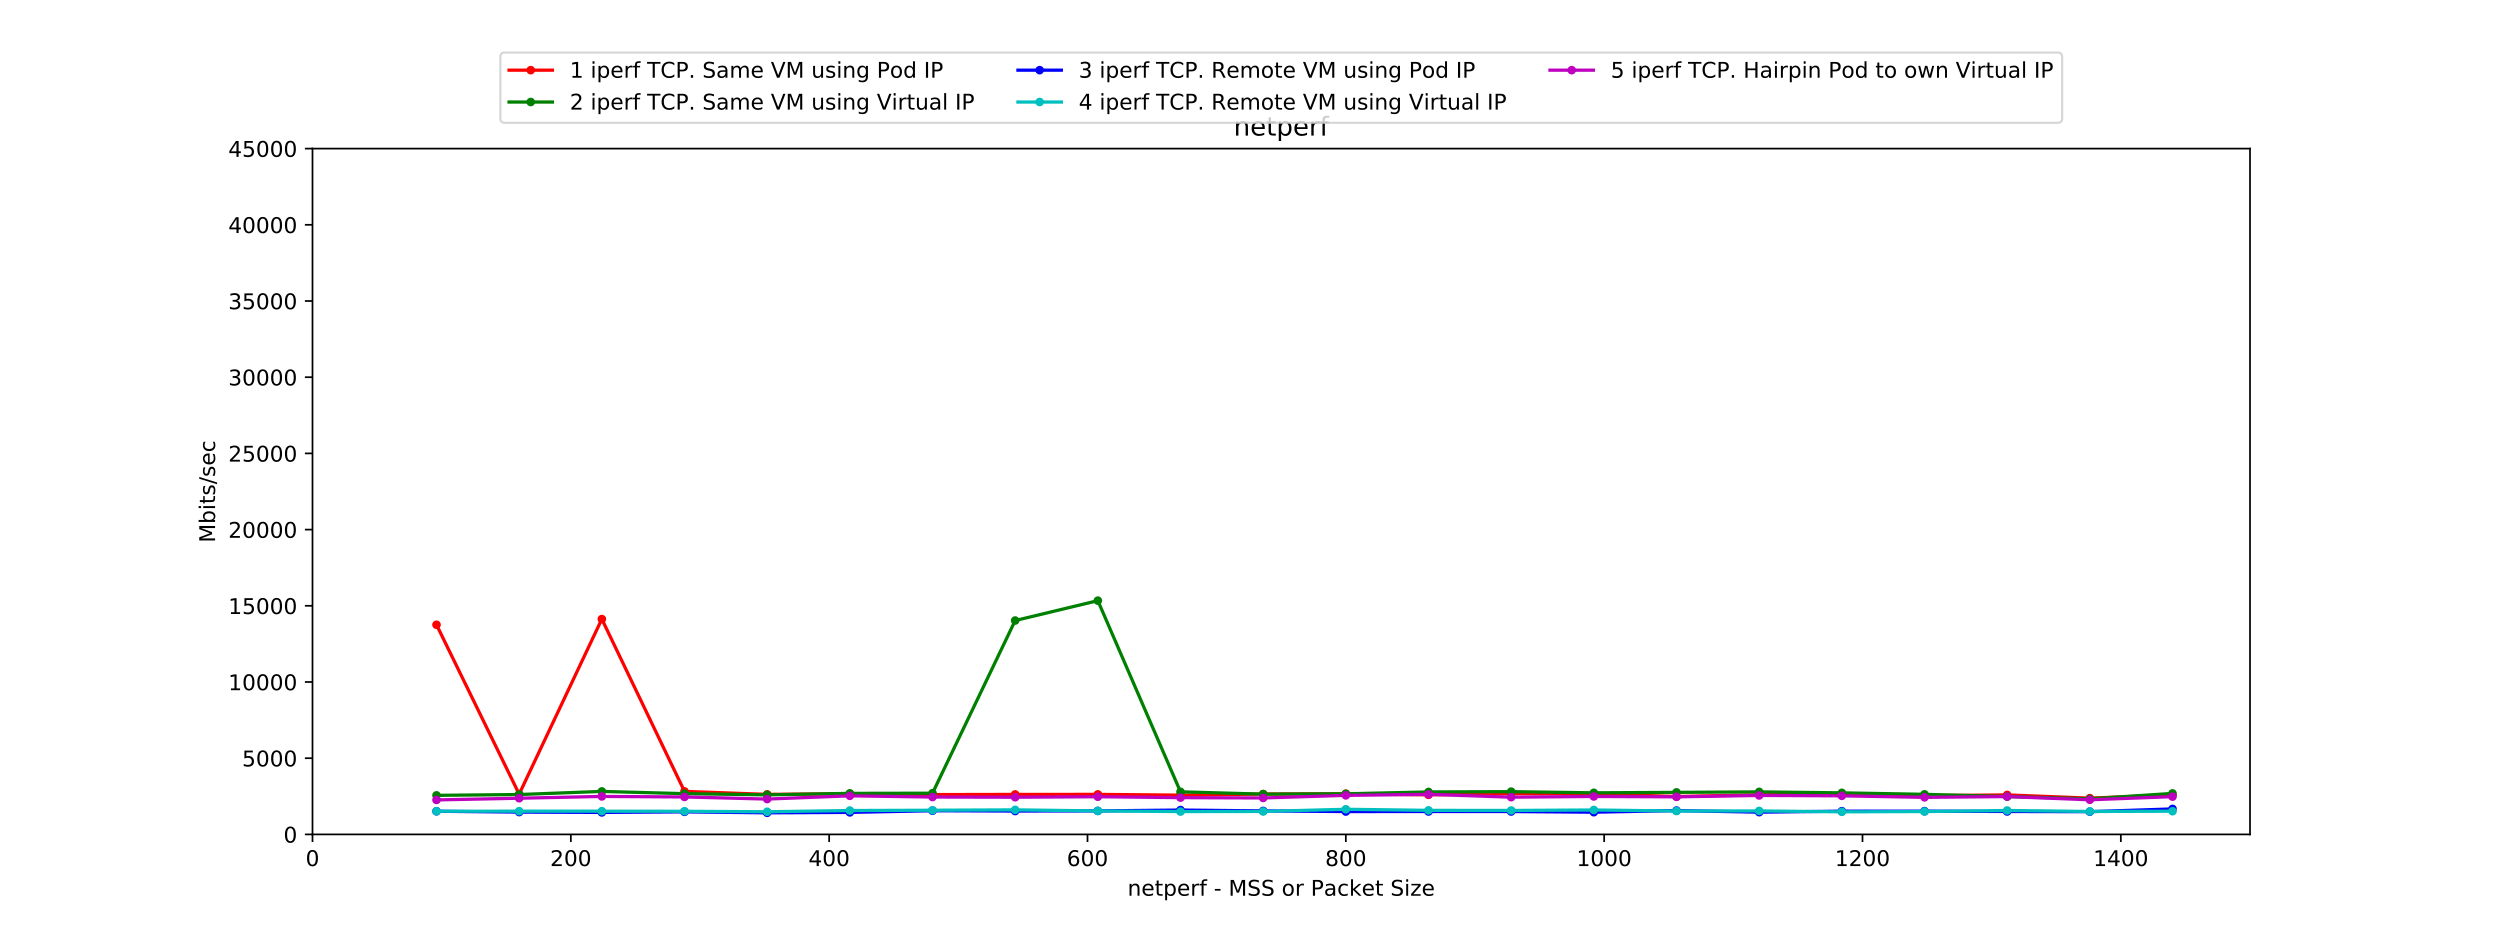 <?xml version="1.0" encoding="utf-8" standalone="no"?>
<!DOCTYPE svg PUBLIC "-//W3C//DTD SVG 1.1//EN"
  "http://www.w3.org/Graphics/SVG/1.1/DTD/svg11.dtd">
<!-- Created with matplotlib (https://matplotlib.org/) -->
<svg height="432pt" version="1.1" viewBox="0 0 1152 432" width="1152pt" xmlns="http://www.w3.org/2000/svg" xmlns:xlink="http://www.w3.org/1999/xlink">
 <defs>
  <style type="text/css">
*{stroke-linecap:butt;stroke-linejoin:round;}
  </style>
 </defs>
 <g id="figure_1">
  <g id="patch_1">
   <path d="M 0 432 
L 1152 432 
L 1152 0 
L 0 0 
z
" style="fill:#ffffff;"/>
  </g>
  <g id="axes_1">
   <g id="patch_2">
    <path d="M 144 384.48 
L 1036.8 384.48 
L 1036.8 68.472 
L 144 68.472 
z
" style="fill:#ffffff;"/>
   </g>
   <g id="matplotlib.axis_1">
    <g id="xtick_1">
     <g id="line2d_1">
      <defs>
       <path d="M 0 0 
L 0 3.5 
" id="m9ea6486728" style="stroke:#000000;stroke-width:0.8;"/>
      </defs>
      <g>
       <use style="stroke:#000000;stroke-width:0.8;" x="144" xlink:href="#m9ea6486728" y="384.48"/>
      </g>
     </g>
     <g id="text_1">
      <!-- 0 -->
      <defs>
       <path d="M 31.781 66.406 
Q 24.172 66.406 20.328 58.906 
Q 16.5 51.422 16.5 36.375 
Q 16.5 21.391 20.328 13.891 
Q 24.172 6.391 31.781 6.391 
Q 39.453 6.391 43.281 13.891 
Q 47.125 21.391 47.125 36.375 
Q 47.125 51.422 43.281 58.906 
Q 39.453 66.406 31.781 66.406 
z
M 31.781 74.219 
Q 44.047 74.219 50.516 64.516 
Q 56.984 54.828 56.984 36.375 
Q 56.984 17.969 50.516 8.266 
Q 44.047 -1.422 31.781 -1.422 
Q 19.531 -1.422 13.062 8.266 
Q 6.594 17.969 6.594 36.375 
Q 6.594 54.828 13.062 64.516 
Q 19.531 74.219 31.781 74.219 
z
" id="DejaVuSans-48"/>
      </defs>
      <g transform="translate(140.819 399.078)scale(0.1 -0.1)">
       <use xlink:href="#DejaVuSans-48"/>
      </g>
     </g>
    </g>
    <g id="xtick_2">
     <g id="line2d_2">
      <g>
       <use style="stroke:#000000;stroke-width:0.8;" x="263.04" xlink:href="#m9ea6486728" y="384.48"/>
      </g>
     </g>
     <g id="text_2">
      <!-- 200 -->
      <defs>
       <path d="M 19.188 8.297 
L 53.609 8.297 
L 53.609 0 
L 7.328 0 
L 7.328 8.297 
Q 12.938 14.109 22.625 23.891 
Q 32.328 33.688 34.812 36.531 
Q 39.547 41.844 41.422 45.531 
Q 43.312 49.219 43.312 52.781 
Q 43.312 58.594 39.234 62.25 
Q 35.156 65.922 28.609 65.922 
Q 23.969 65.922 18.812 64.312 
Q 13.672 62.703 7.812 59.422 
L 7.812 69.391 
Q 13.766 71.781 18.938 73 
Q 24.125 74.219 28.422 74.219 
Q 39.75 74.219 46.484 68.547 
Q 53.219 62.891 53.219 53.422 
Q 53.219 48.922 51.531 44.891 
Q 49.859 40.875 45.406 35.406 
Q 44.188 33.984 37.641 27.219 
Q 31.109 20.453 19.188 8.297 
z
" id="DejaVuSans-50"/>
      </defs>
      <g transform="translate(253.496 399.078)scale(0.1 -0.1)">
       <use xlink:href="#DejaVuSans-50"/>
       <use x="63.623" xlink:href="#DejaVuSans-48"/>
       <use x="127.246" xlink:href="#DejaVuSans-48"/>
      </g>
     </g>
    </g>
    <g id="xtick_3">
     <g id="line2d_3">
      <g>
       <use style="stroke:#000000;stroke-width:0.8;" x="382.08" xlink:href="#m9ea6486728" y="384.48"/>
      </g>
     </g>
     <g id="text_3">
      <!-- 400 -->
      <defs>
       <path d="M 37.797 64.312 
L 12.891 25.391 
L 37.797 25.391 
z
M 35.203 72.906 
L 47.609 72.906 
L 47.609 25.391 
L 58.016 25.391 
L 58.016 17.188 
L 47.609 17.188 
L 47.609 0 
L 37.797 0 
L 37.797 17.188 
L 4.891 17.188 
L 4.891 26.703 
z
" id="DejaVuSans-52"/>
      </defs>
      <g transform="translate(372.536 399.078)scale(0.1 -0.1)">
       <use xlink:href="#DejaVuSans-52"/>
       <use x="63.623" xlink:href="#DejaVuSans-48"/>
       <use x="127.246" xlink:href="#DejaVuSans-48"/>
      </g>
     </g>
    </g>
    <g id="xtick_4">
     <g id="line2d_4">
      <g>
       <use style="stroke:#000000;stroke-width:0.8;" x="501.12" xlink:href="#m9ea6486728" y="384.48"/>
      </g>
     </g>
     <g id="text_4">
      <!-- 600 -->
      <defs>
       <path d="M 33.016 40.375 
Q 26.375 40.375 22.484 35.828 
Q 18.609 31.297 18.609 23.391 
Q 18.609 15.531 22.484 10.953 
Q 26.375 6.391 33.016 6.391 
Q 39.656 6.391 43.531 10.953 
Q 47.406 15.531 47.406 23.391 
Q 47.406 31.297 43.531 35.828 
Q 39.656 40.375 33.016 40.375 
z
M 52.594 71.297 
L 52.594 62.312 
Q 48.875 64.062 45.094 64.984 
Q 41.312 65.922 37.594 65.922 
Q 27.828 65.922 22.672 59.328 
Q 17.531 52.734 16.797 39.406 
Q 19.672 43.656 24.016 45.922 
Q 28.375 48.188 33.594 48.188 
Q 44.578 48.188 50.953 41.516 
Q 57.328 34.859 57.328 23.391 
Q 57.328 12.156 50.688 5.359 
Q 44.047 -1.422 33.016 -1.422 
Q 20.359 -1.422 13.672 8.266 
Q 6.984 17.969 6.984 36.375 
Q 6.984 53.656 15.188 63.938 
Q 23.391 74.219 37.203 74.219 
Q 40.922 74.219 44.703 73.484 
Q 48.484 72.75 52.594 71.297 
z
" id="DejaVuSans-54"/>
      </defs>
      <g transform="translate(491.576 399.078)scale(0.1 -0.1)">
       <use xlink:href="#DejaVuSans-54"/>
       <use x="63.623" xlink:href="#DejaVuSans-48"/>
       <use x="127.246" xlink:href="#DejaVuSans-48"/>
      </g>
     </g>
    </g>
    <g id="xtick_5">
     <g id="line2d_5">
      <g>
       <use style="stroke:#000000;stroke-width:0.8;" x="620.16" xlink:href="#m9ea6486728" y="384.48"/>
      </g>
     </g>
     <g id="text_5">
      <!-- 800 -->
      <defs>
       <path d="M 31.781 34.625 
Q 24.75 34.625 20.719 30.859 
Q 16.703 27.094 16.703 20.516 
Q 16.703 13.922 20.719 10.156 
Q 24.75 6.391 31.781 6.391 
Q 38.812 6.391 42.859 10.172 
Q 46.922 13.969 46.922 20.516 
Q 46.922 27.094 42.891 30.859 
Q 38.875 34.625 31.781 34.625 
z
M 21.922 38.812 
Q 15.578 40.375 12.031 44.719 
Q 8.5 49.078 8.5 55.328 
Q 8.5 64.062 14.719 69.141 
Q 20.953 74.219 31.781 74.219 
Q 42.672 74.219 48.875 69.141 
Q 55.078 64.062 55.078 55.328 
Q 55.078 49.078 51.531 44.719 
Q 48 40.375 41.703 38.812 
Q 48.828 37.156 52.797 32.312 
Q 56.781 27.484 56.781 20.516 
Q 56.781 9.906 50.312 4.234 
Q 43.844 -1.422 31.781 -1.422 
Q 19.734 -1.422 13.25 4.234 
Q 6.781 9.906 6.781 20.516 
Q 6.781 27.484 10.781 32.312 
Q 14.797 37.156 21.922 38.812 
z
M 18.312 54.391 
Q 18.312 48.734 21.844 45.562 
Q 25.391 42.391 31.781 42.391 
Q 38.141 42.391 41.719 45.562 
Q 45.312 48.734 45.312 54.391 
Q 45.312 60.062 41.719 63.234 
Q 38.141 66.406 31.781 66.406 
Q 25.391 66.406 21.844 63.234 
Q 18.312 60.062 18.312 54.391 
z
" id="DejaVuSans-56"/>
      </defs>
      <g transform="translate(610.616 399.078)scale(0.1 -0.1)">
       <use xlink:href="#DejaVuSans-56"/>
       <use x="63.623" xlink:href="#DejaVuSans-48"/>
       <use x="127.246" xlink:href="#DejaVuSans-48"/>
      </g>
     </g>
    </g>
    <g id="xtick_6">
     <g id="line2d_6">
      <g>
       <use style="stroke:#000000;stroke-width:0.8;" x="739.2" xlink:href="#m9ea6486728" y="384.48"/>
      </g>
     </g>
     <g id="text_6">
      <!-- 1000 -->
      <defs>
       <path d="M 12.406 8.297 
L 28.516 8.297 
L 28.516 63.922 
L 10.984 60.406 
L 10.984 69.391 
L 28.422 72.906 
L 38.281 72.906 
L 38.281 8.297 
L 54.391 8.297 
L 54.391 0 
L 12.406 0 
z
" id="DejaVuSans-49"/>
      </defs>
      <g transform="translate(726.475 399.078)scale(0.1 -0.1)">
       <use xlink:href="#DejaVuSans-49"/>
       <use x="63.623" xlink:href="#DejaVuSans-48"/>
       <use x="127.246" xlink:href="#DejaVuSans-48"/>
       <use x="190.869" xlink:href="#DejaVuSans-48"/>
      </g>
     </g>
    </g>
    <g id="xtick_7">
     <g id="line2d_7">
      <g>
       <use style="stroke:#000000;stroke-width:0.8;" x="858.24" xlink:href="#m9ea6486728" y="384.48"/>
      </g>
     </g>
     <g id="text_7">
      <!-- 1200 -->
      <g transform="translate(845.515 399.078)scale(0.1 -0.1)">
       <use xlink:href="#DejaVuSans-49"/>
       <use x="63.623" xlink:href="#DejaVuSans-50"/>
       <use x="127.246" xlink:href="#DejaVuSans-48"/>
       <use x="190.869" xlink:href="#DejaVuSans-48"/>
      </g>
     </g>
    </g>
    <g id="xtick_8">
     <g id="line2d_8">
      <g>
       <use style="stroke:#000000;stroke-width:0.8;" x="977.28" xlink:href="#m9ea6486728" y="384.48"/>
      </g>
     </g>
     <g id="text_8">
      <!-- 1400 -->
      <g transform="translate(964.555 399.078)scale(0.1 -0.1)">
       <use xlink:href="#DejaVuSans-49"/>
       <use x="63.623" xlink:href="#DejaVuSans-52"/>
       <use x="127.246" xlink:href="#DejaVuSans-48"/>
       <use x="190.869" xlink:href="#DejaVuSans-48"/>
      </g>
     </g>
    </g>
    <g id="text_9">
     <!-- netperf - MSS or Packet Size -->
     <defs>
      <path d="M 54.891 33.016 
L 54.891 0 
L 45.906 0 
L 45.906 32.719 
Q 45.906 40.484 42.875 44.328 
Q 39.844 48.188 33.797 48.188 
Q 26.516 48.188 22.312 43.547 
Q 18.109 38.922 18.109 30.906 
L 18.109 0 
L 9.078 0 
L 9.078 54.688 
L 18.109 54.688 
L 18.109 46.188 
Q 21.344 51.125 25.703 53.562 
Q 30.078 56 35.797 56 
Q 45.219 56 50.047 50.172 
Q 54.891 44.344 54.891 33.016 
z
" id="DejaVuSans-110"/>
      <path d="M 56.203 29.594 
L 56.203 25.203 
L 14.891 25.203 
Q 15.484 15.922 20.484 11.062 
Q 25.484 6.203 34.422 6.203 
Q 39.594 6.203 44.453 7.469 
Q 49.312 8.734 54.109 11.281 
L 54.109 2.781 
Q 49.266 0.734 44.188 -0.344 
Q 39.109 -1.422 33.891 -1.422 
Q 20.797 -1.422 13.156 6.188 
Q 5.516 13.812 5.516 26.812 
Q 5.516 40.234 12.766 48.109 
Q 20.016 56 32.328 56 
Q 43.359 56 49.781 48.891 
Q 56.203 41.797 56.203 29.594 
z
M 47.219 32.234 
Q 47.125 39.594 43.094 43.984 
Q 39.062 48.391 32.422 48.391 
Q 24.906 48.391 20.391 44.141 
Q 15.875 39.891 15.188 32.172 
z
" id="DejaVuSans-101"/>
      <path d="M 18.312 70.219 
L 18.312 54.688 
L 36.812 54.688 
L 36.812 47.703 
L 18.312 47.703 
L 18.312 18.016 
Q 18.312 11.328 20.141 9.422 
Q 21.969 7.516 27.594 7.516 
L 36.812 7.516 
L 36.812 0 
L 27.594 0 
Q 17.188 0 13.234 3.875 
Q 9.281 7.766 9.281 18.016 
L 9.281 47.703 
L 2.688 47.703 
L 2.688 54.688 
L 9.281 54.688 
L 9.281 70.219 
z
" id="DejaVuSans-116"/>
      <path d="M 18.109 8.203 
L 18.109 -20.797 
L 9.078 -20.797 
L 9.078 54.688 
L 18.109 54.688 
L 18.109 46.391 
Q 20.953 51.266 25.266 53.625 
Q 29.594 56 35.594 56 
Q 45.562 56 51.781 48.094 
Q 58.016 40.188 58.016 27.297 
Q 58.016 14.406 51.781 6.484 
Q 45.562 -1.422 35.594 -1.422 
Q 29.594 -1.422 25.266 0.953 
Q 20.953 3.328 18.109 8.203 
z
M 48.688 27.297 
Q 48.688 37.203 44.609 42.844 
Q 40.531 48.484 33.406 48.484 
Q 26.266 48.484 22.188 42.844 
Q 18.109 37.203 18.109 27.297 
Q 18.109 17.391 22.188 11.75 
Q 26.266 6.109 33.406 6.109 
Q 40.531 6.109 44.609 11.75 
Q 48.688 17.391 48.688 27.297 
z
" id="DejaVuSans-112"/>
      <path d="M 41.109 46.297 
Q 39.594 47.172 37.812 47.578 
Q 36.031 48 33.891 48 
Q 26.266 48 22.188 43.047 
Q 18.109 38.094 18.109 28.812 
L 18.109 0 
L 9.078 0 
L 9.078 54.688 
L 18.109 54.688 
L 18.109 46.188 
Q 20.953 51.172 25.484 53.578 
Q 30.031 56 36.531 56 
Q 37.453 56 38.578 55.875 
Q 39.703 55.766 41.062 55.516 
z
" id="DejaVuSans-114"/>
      <path d="M 37.109 75.984 
L 37.109 68.5 
L 28.516 68.5 
Q 23.688 68.5 21.797 66.547 
Q 19.922 64.594 19.922 59.516 
L 19.922 54.688 
L 34.719 54.688 
L 34.719 47.703 
L 19.922 47.703 
L 19.922 0 
L 10.891 0 
L 10.891 47.703 
L 2.297 47.703 
L 2.297 54.688 
L 10.891 54.688 
L 10.891 58.5 
Q 10.891 67.625 15.141 71.797 
Q 19.391 75.984 28.609 75.984 
z
" id="DejaVuSans-102"/>
      <path id="DejaVuSans-32"/>
      <path d="M 4.891 31.391 
L 31.203 31.391 
L 31.203 23.391 
L 4.891 23.391 
z
" id="DejaVuSans-45"/>
      <path d="M 9.812 72.906 
L 24.516 72.906 
L 43.109 23.297 
L 61.812 72.906 
L 76.516 72.906 
L 76.516 0 
L 66.891 0 
L 66.891 64.016 
L 48.094 14.016 
L 38.188 14.016 
L 19.391 64.016 
L 19.391 0 
L 9.812 0 
z
" id="DejaVuSans-77"/>
      <path d="M 53.516 70.516 
L 53.516 60.891 
Q 47.906 63.578 42.922 64.891 
Q 37.938 66.219 33.297 66.219 
Q 25.25 66.219 20.875 63.094 
Q 16.5 59.969 16.5 54.203 
Q 16.5 49.359 19.406 46.891 
Q 22.312 44.438 30.422 42.922 
L 36.375 41.703 
Q 47.406 39.594 52.656 34.297 
Q 57.906 29 57.906 20.125 
Q 57.906 9.516 50.797 4.047 
Q 43.703 -1.422 29.984 -1.422 
Q 24.812 -1.422 18.969 -0.25 
Q 13.141 0.922 6.891 3.219 
L 6.891 13.375 
Q 12.891 10.016 18.656 8.297 
Q 24.422 6.594 29.984 6.594 
Q 38.422 6.594 43.016 9.906 
Q 47.609 13.234 47.609 19.391 
Q 47.609 24.75 44.312 27.781 
Q 41.016 30.812 33.5 32.328 
L 27.484 33.5 
Q 16.453 35.688 11.516 40.375 
Q 6.594 45.062 6.594 53.422 
Q 6.594 63.094 13.406 68.656 
Q 20.219 74.219 32.172 74.219 
Q 37.312 74.219 42.625 73.281 
Q 47.953 72.359 53.516 70.516 
z
" id="DejaVuSans-83"/>
      <path d="M 30.609 48.391 
Q 23.391 48.391 19.188 42.75 
Q 14.984 37.109 14.984 27.297 
Q 14.984 17.484 19.156 11.844 
Q 23.344 6.203 30.609 6.203 
Q 37.797 6.203 41.984 11.859 
Q 46.188 17.531 46.188 27.297 
Q 46.188 37.016 41.984 42.703 
Q 37.797 48.391 30.609 48.391 
z
M 30.609 56 
Q 42.328 56 49.016 48.375 
Q 55.719 40.766 55.719 27.297 
Q 55.719 13.875 49.016 6.219 
Q 42.328 -1.422 30.609 -1.422 
Q 18.844 -1.422 12.172 6.219 
Q 5.516 13.875 5.516 27.297 
Q 5.516 40.766 12.172 48.375 
Q 18.844 56 30.609 56 
z
" id="DejaVuSans-111"/>
      <path d="M 19.672 64.797 
L 19.672 37.406 
L 32.078 37.406 
Q 38.969 37.406 42.719 40.969 
Q 46.484 44.531 46.484 51.125 
Q 46.484 57.672 42.719 61.234 
Q 38.969 64.797 32.078 64.797 
z
M 9.812 72.906 
L 32.078 72.906 
Q 44.344 72.906 50.609 67.359 
Q 56.891 61.812 56.891 51.125 
Q 56.891 40.328 50.609 34.812 
Q 44.344 29.297 32.078 29.297 
L 19.672 29.297 
L 19.672 0 
L 9.812 0 
z
" id="DejaVuSans-80"/>
      <path d="M 34.281 27.484 
Q 23.391 27.484 19.188 25 
Q 14.984 22.516 14.984 16.5 
Q 14.984 11.719 18.141 8.906 
Q 21.297 6.109 26.703 6.109 
Q 34.188 6.109 38.703 11.406 
Q 43.219 16.703 43.219 25.484 
L 43.219 27.484 
z
M 52.203 31.203 
L 52.203 0 
L 43.219 0 
L 43.219 8.297 
Q 40.141 3.328 35.547 0.953 
Q 30.953 -1.422 24.312 -1.422 
Q 15.922 -1.422 10.953 3.297 
Q 6 8.016 6 15.922 
Q 6 25.141 12.172 29.828 
Q 18.359 34.516 30.609 34.516 
L 43.219 34.516 
L 43.219 35.406 
Q 43.219 41.609 39.141 45 
Q 35.062 48.391 27.688 48.391 
Q 23 48.391 18.547 47.266 
Q 14.109 46.141 10.016 43.891 
L 10.016 52.203 
Q 14.938 54.109 19.578 55.047 
Q 24.219 56 28.609 56 
Q 40.484 56 46.344 49.844 
Q 52.203 43.703 52.203 31.203 
z
" id="DejaVuSans-97"/>
      <path d="M 48.781 52.594 
L 48.781 44.188 
Q 44.969 46.297 41.141 47.344 
Q 37.312 48.391 33.406 48.391 
Q 24.656 48.391 19.812 42.844 
Q 14.984 37.312 14.984 27.297 
Q 14.984 17.281 19.812 11.734 
Q 24.656 6.203 33.406 6.203 
Q 37.312 6.203 41.141 7.25 
Q 44.969 8.297 48.781 10.406 
L 48.781 2.094 
Q 45.016 0.344 40.984 -0.531 
Q 36.969 -1.422 32.422 -1.422 
Q 20.062 -1.422 12.781 6.344 
Q 5.516 14.109 5.516 27.297 
Q 5.516 40.672 12.859 48.328 
Q 20.219 56 33.016 56 
Q 37.156 56 41.109 55.141 
Q 45.062 54.297 48.781 52.594 
z
" id="DejaVuSans-99"/>
      <path d="M 9.078 75.984 
L 18.109 75.984 
L 18.109 31.109 
L 44.922 54.688 
L 56.391 54.688 
L 27.391 29.109 
L 57.625 0 
L 45.906 0 
L 18.109 26.703 
L 18.109 0 
L 9.078 0 
z
" id="DejaVuSans-107"/>
      <path d="M 9.422 54.688 
L 18.406 54.688 
L 18.406 0 
L 9.422 0 
z
M 9.422 75.984 
L 18.406 75.984 
L 18.406 64.594 
L 9.422 64.594 
z
" id="DejaVuSans-105"/>
      <path d="M 5.516 54.688 
L 48.188 54.688 
L 48.188 46.484 
L 14.406 7.172 
L 48.188 7.172 
L 48.188 0 
L 4.297 0 
L 4.297 8.203 
L 38.094 47.516 
L 5.516 47.516 
z
" id="DejaVuSans-122"/>
     </defs>
     <g transform="translate(519.583 412.757)scale(0.1 -0.1)">
      <use xlink:href="#DejaVuSans-110"/>
      <use x="63.379" xlink:href="#DejaVuSans-101"/>
      <use x="124.902" xlink:href="#DejaVuSans-116"/>
      <use x="164.111" xlink:href="#DejaVuSans-112"/>
      <use x="227.588" xlink:href="#DejaVuSans-101"/>
      <use x="289.111" xlink:href="#DejaVuSans-114"/>
      <use x="330.225" xlink:href="#DejaVuSans-102"/>
      <use x="365.43" xlink:href="#DejaVuSans-32"/>
      <use x="397.217" xlink:href="#DejaVuSans-45"/>
      <use x="433.301" xlink:href="#DejaVuSans-32"/>
      <use x="465.088" xlink:href="#DejaVuSans-77"/>
      <use x="551.367" xlink:href="#DejaVuSans-83"/>
      <use x="614.844" xlink:href="#DejaVuSans-83"/>
      <use x="678.32" xlink:href="#DejaVuSans-32"/>
      <use x="710.107" xlink:href="#DejaVuSans-111"/>
      <use x="771.289" xlink:href="#DejaVuSans-114"/>
      <use x="812.402" xlink:href="#DejaVuSans-32"/>
      <use x="844.189" xlink:href="#DejaVuSans-80"/>
      <use x="904.43" xlink:href="#DejaVuSans-97"/>
      <use x="965.709" xlink:href="#DejaVuSans-99"/>
      <use x="1020.689" xlink:href="#DejaVuSans-107"/>
      <use x="1078.553" xlink:href="#DejaVuSans-101"/>
      <use x="1140.076" xlink:href="#DejaVuSans-116"/>
      <use x="1179.285" xlink:href="#DejaVuSans-32"/>
      <use x="1211.072" xlink:href="#DejaVuSans-83"/>
      <use x="1274.549" xlink:href="#DejaVuSans-105"/>
      <use x="1302.332" xlink:href="#DejaVuSans-122"/>
      <use x="1354.822" xlink:href="#DejaVuSans-101"/>
     </g>
    </g>
   </g>
   <g id="matplotlib.axis_2">
    <g id="ytick_1">
     <g id="line2d_9">
      <defs>
       <path d="M 0 0 
L -3.5 0 
" id="m1cd5c2bdf8" style="stroke:#000000;stroke-width:0.8;"/>
      </defs>
      <g>
       <use style="stroke:#000000;stroke-width:0.8;" x="144" xlink:href="#m1cd5c2bdf8" y="384.48"/>
      </g>
     </g>
     <g id="text_10">
      <!-- 0 -->
      <g transform="translate(130.637 388.279)scale(0.1 -0.1)">
       <use xlink:href="#DejaVuSans-48"/>
      </g>
     </g>
    </g>
    <g id="ytick_2">
     <g id="line2d_10">
      <g>
       <use style="stroke:#000000;stroke-width:0.8;" x="144" xlink:href="#m1cd5c2bdf8" y="349.368"/>
      </g>
     </g>
     <g id="text_11">
      <!-- 5000 -->
      <defs>
       <path d="M 10.797 72.906 
L 49.516 72.906 
L 49.516 64.594 
L 19.828 64.594 
L 19.828 46.734 
Q 21.969 47.469 24.109 47.828 
Q 26.266 48.188 28.422 48.188 
Q 40.625 48.188 47.75 41.5 
Q 54.891 34.812 54.891 23.391 
Q 54.891 11.625 47.562 5.094 
Q 40.234 -1.422 26.906 -1.422 
Q 22.312 -1.422 17.547 -0.641 
Q 12.797 0.141 7.719 1.703 
L 7.719 11.625 
Q 12.109 9.234 16.797 8.062 
Q 21.484 6.891 26.703 6.891 
Q 35.156 6.891 40.078 11.328 
Q 45.016 15.766 45.016 23.391 
Q 45.016 31 40.078 35.438 
Q 35.156 39.891 26.703 39.891 
Q 22.75 39.891 18.812 39.016 
Q 14.891 38.141 10.797 36.281 
z
" id="DejaVuSans-53"/>
      </defs>
      <g transform="translate(111.55 353.167)scale(0.1 -0.1)">
       <use xlink:href="#DejaVuSans-53"/>
       <use x="63.623" xlink:href="#DejaVuSans-48"/>
       <use x="127.246" xlink:href="#DejaVuSans-48"/>
       <use x="190.869" xlink:href="#DejaVuSans-48"/>
      </g>
     </g>
    </g>
    <g id="ytick_3">
     <g id="line2d_11">
      <g>
       <use style="stroke:#000000;stroke-width:0.8;" x="144" xlink:href="#m1cd5c2bdf8" y="314.256"/>
      </g>
     </g>
     <g id="text_12">
      <!-- 10000 -->
      <g transform="translate(105.188 318.055)scale(0.1 -0.1)">
       <use xlink:href="#DejaVuSans-49"/>
       <use x="63.623" xlink:href="#DejaVuSans-48"/>
       <use x="127.246" xlink:href="#DejaVuSans-48"/>
       <use x="190.869" xlink:href="#DejaVuSans-48"/>
       <use x="254.492" xlink:href="#DejaVuSans-48"/>
      </g>
     </g>
    </g>
    <g id="ytick_4">
     <g id="line2d_12">
      <g>
       <use style="stroke:#000000;stroke-width:0.8;" x="144" xlink:href="#m1cd5c2bdf8" y="279.144"/>
      </g>
     </g>
     <g id="text_13">
      <!-- 15000 -->
      <g transform="translate(105.188 282.943)scale(0.1 -0.1)">
       <use xlink:href="#DejaVuSans-49"/>
       <use x="63.623" xlink:href="#DejaVuSans-53"/>
       <use x="127.246" xlink:href="#DejaVuSans-48"/>
       <use x="190.869" xlink:href="#DejaVuSans-48"/>
       <use x="254.492" xlink:href="#DejaVuSans-48"/>
      </g>
     </g>
    </g>
    <g id="ytick_5">
     <g id="line2d_13">
      <g>
       <use style="stroke:#000000;stroke-width:0.8;" x="144" xlink:href="#m1cd5c2bdf8" y="244.032"/>
      </g>
     </g>
     <g id="text_14">
      <!-- 20000 -->
      <g transform="translate(105.188 247.831)scale(0.1 -0.1)">
       <use xlink:href="#DejaVuSans-50"/>
       <use x="63.623" xlink:href="#DejaVuSans-48"/>
       <use x="127.246" xlink:href="#DejaVuSans-48"/>
       <use x="190.869" xlink:href="#DejaVuSans-48"/>
       <use x="254.492" xlink:href="#DejaVuSans-48"/>
      </g>
     </g>
    </g>
    <g id="ytick_6">
     <g id="line2d_14">
      <g>
       <use style="stroke:#000000;stroke-width:0.8;" x="144" xlink:href="#m1cd5c2bdf8" y="208.92"/>
      </g>
     </g>
     <g id="text_15">
      <!-- 25000 -->
      <g transform="translate(105.188 212.719)scale(0.1 -0.1)">
       <use xlink:href="#DejaVuSans-50"/>
       <use x="63.623" xlink:href="#DejaVuSans-53"/>
       <use x="127.246" xlink:href="#DejaVuSans-48"/>
       <use x="190.869" xlink:href="#DejaVuSans-48"/>
       <use x="254.492" xlink:href="#DejaVuSans-48"/>
      </g>
     </g>
    </g>
    <g id="ytick_7">
     <g id="line2d_15">
      <g>
       <use style="stroke:#000000;stroke-width:0.8;" x="144" xlink:href="#m1cd5c2bdf8" y="173.808"/>
      </g>
     </g>
     <g id="text_16">
      <!-- 30000 -->
      <defs>
       <path d="M 40.578 39.312 
Q 47.656 37.797 51.625 33 
Q 55.609 28.219 55.609 21.188 
Q 55.609 10.406 48.188 4.484 
Q 40.766 -1.422 27.094 -1.422 
Q 22.516 -1.422 17.656 -0.516 
Q 12.797 0.391 7.625 2.203 
L 7.625 11.719 
Q 11.719 9.328 16.594 8.109 
Q 21.484 6.891 26.812 6.891 
Q 36.078 6.891 40.938 10.547 
Q 45.797 14.203 45.797 21.188 
Q 45.797 27.641 41.281 31.266 
Q 36.766 34.906 28.719 34.906 
L 20.219 34.906 
L 20.219 43.016 
L 29.109 43.016 
Q 36.375 43.016 40.234 45.922 
Q 44.094 48.828 44.094 54.297 
Q 44.094 59.906 40.109 62.906 
Q 36.141 65.922 28.719 65.922 
Q 24.656 65.922 20.016 65.031 
Q 15.375 64.156 9.812 62.312 
L 9.812 71.094 
Q 15.438 72.656 20.344 73.438 
Q 25.25 74.219 29.594 74.219 
Q 40.828 74.219 47.359 69.109 
Q 53.906 64.016 53.906 55.328 
Q 53.906 49.266 50.438 45.094 
Q 46.969 40.922 40.578 39.312 
z
" id="DejaVuSans-51"/>
      </defs>
      <g transform="translate(105.188 177.607)scale(0.1 -0.1)">
       <use xlink:href="#DejaVuSans-51"/>
       <use x="63.623" xlink:href="#DejaVuSans-48"/>
       <use x="127.246" xlink:href="#DejaVuSans-48"/>
       <use x="190.869" xlink:href="#DejaVuSans-48"/>
       <use x="254.492" xlink:href="#DejaVuSans-48"/>
      </g>
     </g>
    </g>
    <g id="ytick_8">
     <g id="line2d_16">
      <g>
       <use style="stroke:#000000;stroke-width:0.8;" x="144" xlink:href="#m1cd5c2bdf8" y="138.696"/>
      </g>
     </g>
     <g id="text_17">
      <!-- 35000 -->
      <g transform="translate(105.188 142.495)scale(0.1 -0.1)">
       <use xlink:href="#DejaVuSans-51"/>
       <use x="63.623" xlink:href="#DejaVuSans-53"/>
       <use x="127.246" xlink:href="#DejaVuSans-48"/>
       <use x="190.869" xlink:href="#DejaVuSans-48"/>
       <use x="254.492" xlink:href="#DejaVuSans-48"/>
      </g>
     </g>
    </g>
    <g id="ytick_9">
     <g id="line2d_17">
      <g>
       <use style="stroke:#000000;stroke-width:0.8;" x="144" xlink:href="#m1cd5c2bdf8" y="103.584"/>
      </g>
     </g>
     <g id="text_18">
      <!-- 40000 -->
      <g transform="translate(105.188 107.383)scale(0.1 -0.1)">
       <use xlink:href="#DejaVuSans-52"/>
       <use x="63.623" xlink:href="#DejaVuSans-48"/>
       <use x="127.246" xlink:href="#DejaVuSans-48"/>
       <use x="190.869" xlink:href="#DejaVuSans-48"/>
       <use x="254.492" xlink:href="#DejaVuSans-48"/>
      </g>
     </g>
    </g>
    <g id="ytick_10">
     <g id="line2d_18">
      <g>
       <use style="stroke:#000000;stroke-width:0.8;" x="144" xlink:href="#m1cd5c2bdf8" y="68.472"/>
      </g>
     </g>
     <g id="text_19">
      <!-- 45000 -->
      <g transform="translate(105.188 72.271)scale(0.1 -0.1)">
       <use xlink:href="#DejaVuSans-52"/>
       <use x="63.623" xlink:href="#DejaVuSans-53"/>
       <use x="127.246" xlink:href="#DejaVuSans-48"/>
       <use x="190.869" xlink:href="#DejaVuSans-48"/>
       <use x="254.492" xlink:href="#DejaVuSans-48"/>
      </g>
     </g>
    </g>
    <g id="text_20">
     <!-- Mbits/sec -->
     <defs>
      <path d="M 48.688 27.297 
Q 48.688 37.203 44.609 42.844 
Q 40.531 48.484 33.406 48.484 
Q 26.266 48.484 22.188 42.844 
Q 18.109 37.203 18.109 27.297 
Q 18.109 17.391 22.188 11.75 
Q 26.266 6.109 33.406 6.109 
Q 40.531 6.109 44.609 11.75 
Q 48.688 17.391 48.688 27.297 
z
M 18.109 46.391 
Q 20.953 51.266 25.266 53.625 
Q 29.594 56 35.594 56 
Q 45.562 56 51.781 48.094 
Q 58.016 40.188 58.016 27.297 
Q 58.016 14.406 51.781 6.484 
Q 45.562 -1.422 35.594 -1.422 
Q 29.594 -1.422 25.266 0.953 
Q 20.953 3.328 18.109 8.203 
L 18.109 0 
L 9.078 0 
L 9.078 75.984 
L 18.109 75.984 
z
" id="DejaVuSans-98"/>
      <path d="M 44.281 53.078 
L 44.281 44.578 
Q 40.484 46.531 36.375 47.5 
Q 32.281 48.484 27.875 48.484 
Q 21.188 48.484 17.844 46.438 
Q 14.5 44.391 14.5 40.281 
Q 14.5 37.156 16.891 35.375 
Q 19.281 33.594 26.516 31.984 
L 29.594 31.297 
Q 39.156 29.25 43.188 25.516 
Q 47.219 21.781 47.219 15.094 
Q 47.219 7.469 41.188 3.016 
Q 35.156 -1.422 24.609 -1.422 
Q 20.219 -1.422 15.453 -0.562 
Q 10.688 0.297 5.422 2 
L 5.422 11.281 
Q 10.406 8.688 15.234 7.391 
Q 20.062 6.109 24.812 6.109 
Q 31.156 6.109 34.562 8.281 
Q 37.984 10.453 37.984 14.406 
Q 37.984 18.062 35.516 20.016 
Q 33.062 21.969 24.703 23.781 
L 21.578 24.516 
Q 13.234 26.266 9.516 29.906 
Q 5.812 33.547 5.812 39.891 
Q 5.812 47.609 11.281 51.797 
Q 16.75 56 26.812 56 
Q 31.781 56 36.172 55.266 
Q 40.578 54.547 44.281 53.078 
z
" id="DejaVuSans-115"/>
      <path d="M 25.391 72.906 
L 33.688 72.906 
L 8.297 -9.281 
L 0 -9.281 
z
" id="DejaVuSans-47"/>
     </defs>
     <g transform="translate(99.108 250.033)rotate(-90)scale(0.1 -0.1)">
      <use xlink:href="#DejaVuSans-77"/>
      <use x="86.279" xlink:href="#DejaVuSans-98"/>
      <use x="149.756" xlink:href="#DejaVuSans-105"/>
      <use x="177.539" xlink:href="#DejaVuSans-116"/>
      <use x="216.748" xlink:href="#DejaVuSans-115"/>
      <use x="268.848" xlink:href="#DejaVuSans-47"/>
      <use x="302.539" xlink:href="#DejaVuSans-115"/>
      <use x="354.639" xlink:href="#DejaVuSans-101"/>
      <use x="416.162" xlink:href="#DejaVuSans-99"/>
     </g>
    </g>
   </g>
   <g id="line2d_19">
    <path clip-path="url(#pa635f94f07)" d="M 201.139 287.88 
L 239.232 365.934 
L 277.325 285.268 
L 315.418 364.67 
L 353.51 366.046 
L 391.603 365.765 
L 429.696 366.152 
L 467.789 366.067 
L 505.882 366.053 
L 543.974 366.404 
L 582.067 365.899 
L 620.16 365.772 
L 658.253 366.257 
L 696.346 365.737 
L 734.438 365.751 
L 772.531 367.05 
L 810.624 366.215 
L 848.717 365.934 
L 886.81 366.629 
L 924.902 366.299 
L 962.995 367.788 
L 1001.088 366.25 
" style="fill:none;stroke:#ff0000;stroke-linecap:square;stroke-width:1.5;"/>
    <defs>
     <path d="M 0 1.5 
C 0.398 1.5 0.779 1.342 1.061 1.061 
C 1.342 0.779 1.5 0.398 1.5 0 
C 1.5 -0.398 1.342 -0.779 1.061 -1.061 
C 0.779 -1.342 0.398 -1.5 0 -1.5 
C -0.398 -1.5 -0.779 -1.342 -1.061 -1.061 
C -1.342 -0.779 -1.5 -0.398 -1.5 0 
C -1.5 0.398 -1.342 0.779 -1.061 1.061 
C -0.779 1.342 -0.398 1.5 0 1.5 
z
" id="m073a0f0706" style="stroke:#ff0000;"/>
    </defs>
    <g clip-path="url(#pa635f94f07)">
     <use style="fill:#ff0000;stroke:#ff0000;" x="201.139" xlink:href="#m073a0f0706" y="287.88"/>
     <use style="fill:#ff0000;stroke:#ff0000;" x="239.232" xlink:href="#m073a0f0706" y="365.934"/>
     <use style="fill:#ff0000;stroke:#ff0000;" x="277.325" xlink:href="#m073a0f0706" y="285.268"/>
     <use style="fill:#ff0000;stroke:#ff0000;" x="315.418" xlink:href="#m073a0f0706" y="364.67"/>
     <use style="fill:#ff0000;stroke:#ff0000;" x="353.51" xlink:href="#m073a0f0706" y="366.046"/>
     <use style="fill:#ff0000;stroke:#ff0000;" x="391.603" xlink:href="#m073a0f0706" y="365.765"/>
     <use style="fill:#ff0000;stroke:#ff0000;" x="429.696" xlink:href="#m073a0f0706" y="366.152"/>
     <use style="fill:#ff0000;stroke:#ff0000;" x="467.789" xlink:href="#m073a0f0706" y="366.067"/>
     <use style="fill:#ff0000;stroke:#ff0000;" x="505.882" xlink:href="#m073a0f0706" y="366.053"/>
     <use style="fill:#ff0000;stroke:#ff0000;" x="543.974" xlink:href="#m073a0f0706" y="366.404"/>
     <use style="fill:#ff0000;stroke:#ff0000;" x="582.067" xlink:href="#m073a0f0706" y="365.899"/>
     <use style="fill:#ff0000;stroke:#ff0000;" x="620.16" xlink:href="#m073a0f0706" y="365.772"/>
     <use style="fill:#ff0000;stroke:#ff0000;" x="658.253" xlink:href="#m073a0f0706" y="366.257"/>
     <use style="fill:#ff0000;stroke:#ff0000;" x="696.346" xlink:href="#m073a0f0706" y="365.737"/>
     <use style="fill:#ff0000;stroke:#ff0000;" x="734.438" xlink:href="#m073a0f0706" y="365.751"/>
     <use style="fill:#ff0000;stroke:#ff0000;" x="772.531" xlink:href="#m073a0f0706" y="367.05"/>
     <use style="fill:#ff0000;stroke:#ff0000;" x="810.624" xlink:href="#m073a0f0706" y="366.215"/>
     <use style="fill:#ff0000;stroke:#ff0000;" x="848.717" xlink:href="#m073a0f0706" y="365.934"/>
     <use style="fill:#ff0000;stroke:#ff0000;" x="886.81" xlink:href="#m073a0f0706" y="366.629"/>
     <use style="fill:#ff0000;stroke:#ff0000;" x="924.902" xlink:href="#m073a0f0706" y="366.299"/>
     <use style="fill:#ff0000;stroke:#ff0000;" x="962.995" xlink:href="#m073a0f0706" y="367.788"/>
     <use style="fill:#ff0000;stroke:#ff0000;" x="1001.088" xlink:href="#m073a0f0706" y="366.25"/>
    </g>
   </g>
   <g id="line2d_20">
    <path clip-path="url(#pa635f94f07)" d="M 201.139 366.496 
L 239.232 366.123 
L 277.325 364.684 
L 315.418 365.716 
L 353.51 366.264 
L 391.603 365.583 
L 429.696 365.505 
L 467.789 285.942 
L 505.882 276.777 
L 543.974 364.873 
L 582.067 365.934 
L 620.16 365.786 
L 658.253 364.923 
L 696.346 364.789 
L 734.438 365.33 
L 772.531 365.126 
L 810.624 364.895 
L 848.717 365.344 
L 886.81 366.025 
L 924.902 367.057 
L 962.995 368.118 
L 1001.088 365.604 
" style="fill:none;stroke:#008000;stroke-linecap:square;stroke-width:1.5;"/>
    <defs>
     <path d="M 0 1.5 
C 0.398 1.5 0.779 1.342 1.061 1.061 
C 1.342 0.779 1.5 0.398 1.5 0 
C 1.5 -0.398 1.342 -0.779 1.061 -1.061 
C 0.779 -1.342 0.398 -1.5 0 -1.5 
C -0.398 -1.5 -0.779 -1.342 -1.061 -1.061 
C -1.342 -0.779 -1.5 -0.398 -1.5 0 
C -1.5 0.398 -1.342 0.779 -1.061 1.061 
C -0.779 1.342 -0.398 1.5 0 1.5 
z
" id="m2e82790ace" style="stroke:#008000;"/>
    </defs>
    <g clip-path="url(#pa635f94f07)">
     <use style="fill:#008000;stroke:#008000;" x="201.139" xlink:href="#m2e82790ace" y="366.496"/>
     <use style="fill:#008000;stroke:#008000;" x="239.232" xlink:href="#m2e82790ace" y="366.123"/>
     <use style="fill:#008000;stroke:#008000;" x="277.325" xlink:href="#m2e82790ace" y="364.684"/>
     <use style="fill:#008000;stroke:#008000;" x="315.418" xlink:href="#m2e82790ace" y="365.716"/>
     <use style="fill:#008000;stroke:#008000;" x="353.51" xlink:href="#m2e82790ace" y="366.264"/>
     <use style="fill:#008000;stroke:#008000;" x="391.603" xlink:href="#m2e82790ace" y="365.583"/>
     <use style="fill:#008000;stroke:#008000;" x="429.696" xlink:href="#m2e82790ace" y="365.505"/>
     <use style="fill:#008000;stroke:#008000;" x="467.789" xlink:href="#m2e82790ace" y="285.942"/>
     <use style="fill:#008000;stroke:#008000;" x="505.882" xlink:href="#m2e82790ace" y="276.777"/>
     <use style="fill:#008000;stroke:#008000;" x="543.974" xlink:href="#m2e82790ace" y="364.873"/>
     <use style="fill:#008000;stroke:#008000;" x="582.067" xlink:href="#m2e82790ace" y="365.934"/>
     <use style="fill:#008000;stroke:#008000;" x="620.16" xlink:href="#m2e82790ace" y="365.786"/>
     <use style="fill:#008000;stroke:#008000;" x="658.253" xlink:href="#m2e82790ace" y="364.923"/>
     <use style="fill:#008000;stroke:#008000;" x="696.346" xlink:href="#m2e82790ace" y="364.789"/>
     <use style="fill:#008000;stroke:#008000;" x="734.438" xlink:href="#m2e82790ace" y="365.33"/>
     <use style="fill:#008000;stroke:#008000;" x="772.531" xlink:href="#m2e82790ace" y="365.126"/>
     <use style="fill:#008000;stroke:#008000;" x="810.624" xlink:href="#m2e82790ace" y="364.895"/>
     <use style="fill:#008000;stroke:#008000;" x="848.717" xlink:href="#m2e82790ace" y="365.344"/>
     <use style="fill:#008000;stroke:#008000;" x="886.81" xlink:href="#m2e82790ace" y="366.025"/>
     <use style="fill:#008000;stroke:#008000;" x="924.902" xlink:href="#m2e82790ace" y="367.057"/>
     <use style="fill:#008000;stroke:#008000;" x="962.995" xlink:href="#m2e82790ace" y="368.118"/>
     <use style="fill:#008000;stroke:#008000;" x="1001.088" xlink:href="#m2e82790ace" y="365.604"/>
    </g>
   </g>
   <g id="line2d_21">
    <path clip-path="url(#pa635f94f07)" d="M 201.139 373.827 
L 239.232 374.206 
L 277.325 374.361 
L 315.418 374.101 
L 353.51 374.543 
L 391.603 374.347 
L 429.696 373.581 
L 467.789 373.729 
L 505.882 373.666 
L 543.974 373.272 
L 582.067 373.666 
L 620.16 373.967 
L 658.253 373.939 
L 696.346 373.953 
L 734.438 374.262 
L 772.531 373.511 
L 810.624 374.248 
L 848.717 373.785 
L 886.81 373.778 
L 924.902 373.932 
L 962.995 374.024 
L 1001.088 372.746 
" style="fill:none;stroke:#0000ff;stroke-linecap:square;stroke-width:1.5;"/>
    <defs>
     <path d="M 0 1.5 
C 0.398 1.5 0.779 1.342 1.061 1.061 
C 1.342 0.779 1.5 0.398 1.5 0 
C 1.5 -0.398 1.342 -0.779 1.061 -1.061 
C 0.779 -1.342 0.398 -1.5 0 -1.5 
C -0.398 -1.5 -0.779 -1.342 -1.061 -1.061 
C -1.342 -0.779 -1.5 -0.398 -1.5 0 
C -1.5 0.398 -1.342 0.779 -1.061 1.061 
C -0.779 1.342 -0.398 1.5 0 1.5 
z
" id="m647c2e14d1" style="stroke:#0000ff;"/>
    </defs>
    <g clip-path="url(#pa635f94f07)">
     <use style="fill:#0000ff;stroke:#0000ff;" x="201.139" xlink:href="#m647c2e14d1" y="373.827"/>
     <use style="fill:#0000ff;stroke:#0000ff;" x="239.232" xlink:href="#m647c2e14d1" y="374.206"/>
     <use style="fill:#0000ff;stroke:#0000ff;" x="277.325" xlink:href="#m647c2e14d1" y="374.361"/>
     <use style="fill:#0000ff;stroke:#0000ff;" x="315.418" xlink:href="#m647c2e14d1" y="374.101"/>
     <use style="fill:#0000ff;stroke:#0000ff;" x="353.51" xlink:href="#m647c2e14d1" y="374.543"/>
     <use style="fill:#0000ff;stroke:#0000ff;" x="391.603" xlink:href="#m647c2e14d1" y="374.347"/>
     <use style="fill:#0000ff;stroke:#0000ff;" x="429.696" xlink:href="#m647c2e14d1" y="373.581"/>
     <use style="fill:#0000ff;stroke:#0000ff;" x="467.789" xlink:href="#m647c2e14d1" y="373.729"/>
     <use style="fill:#0000ff;stroke:#0000ff;" x="505.882" xlink:href="#m647c2e14d1" y="373.666"/>
     <use style="fill:#0000ff;stroke:#0000ff;" x="543.974" xlink:href="#m647c2e14d1" y="373.272"/>
     <use style="fill:#0000ff;stroke:#0000ff;" x="582.067" xlink:href="#m647c2e14d1" y="373.666"/>
     <use style="fill:#0000ff;stroke:#0000ff;" x="620.16" xlink:href="#m647c2e14d1" y="373.967"/>
     <use style="fill:#0000ff;stroke:#0000ff;" x="658.253" xlink:href="#m647c2e14d1" y="373.939"/>
     <use style="fill:#0000ff;stroke:#0000ff;" x="696.346" xlink:href="#m647c2e14d1" y="373.953"/>
     <use style="fill:#0000ff;stroke:#0000ff;" x="734.438" xlink:href="#m647c2e14d1" y="374.262"/>
     <use style="fill:#0000ff;stroke:#0000ff;" x="772.531" xlink:href="#m647c2e14d1" y="373.511"/>
     <use style="fill:#0000ff;stroke:#0000ff;" x="810.624" xlink:href="#m647c2e14d1" y="374.248"/>
     <use style="fill:#0000ff;stroke:#0000ff;" x="848.717" xlink:href="#m647c2e14d1" y="373.785"/>
     <use style="fill:#0000ff;stroke:#0000ff;" x="886.81" xlink:href="#m647c2e14d1" y="373.778"/>
     <use style="fill:#0000ff;stroke:#0000ff;" x="924.902" xlink:href="#m647c2e14d1" y="373.932"/>
     <use style="fill:#0000ff;stroke:#0000ff;" x="962.995" xlink:href="#m647c2e14d1" y="374.024"/>
     <use style="fill:#0000ff;stroke:#0000ff;" x="1001.088" xlink:href="#m647c2e14d1" y="372.746"/>
    </g>
   </g>
   <g id="line2d_22">
    <path clip-path="url(#pa635f94f07)" d="M 201.139 373.82 
L 239.232 373.792 
L 277.325 373.799 
L 315.418 373.841 
L 353.51 374.059 
L 391.603 373.49 
L 429.696 373.357 
L 467.789 373.188 
L 505.882 373.673 
L 543.974 373.974 
L 582.067 373.918 
L 620.16 372.907 
L 658.253 373.413 
L 696.346 373.462 
L 734.438 373.237 
L 772.531 373.729 
L 810.624 373.673 
L 848.717 374.087 
L 886.81 373.96 
L 924.902 373.476 
L 962.995 373.925 
L 1001.088 373.813 
" style="fill:none;stroke:#00bfbf;stroke-linecap:square;stroke-width:1.5;"/>
    <defs>
     <path d="M 0 1.5 
C 0.398 1.5 0.779 1.342 1.061 1.061 
C 1.342 0.779 1.5 0.398 1.5 0 
C 1.5 -0.398 1.342 -0.779 1.061 -1.061 
C 0.779 -1.342 0.398 -1.5 0 -1.5 
C -0.398 -1.5 -0.779 -1.342 -1.061 -1.061 
C -1.342 -0.779 -1.5 -0.398 -1.5 0 
C -1.5 0.398 -1.342 0.779 -1.061 1.061 
C -0.779 1.342 -0.398 1.5 0 1.5 
z
" id="m3ec8e9b4a1" style="stroke:#00bfbf;"/>
    </defs>
    <g clip-path="url(#pa635f94f07)">
     <use style="fill:#00bfbf;stroke:#00bfbf;" x="201.139" xlink:href="#m3ec8e9b4a1" y="373.82"/>
     <use style="fill:#00bfbf;stroke:#00bfbf;" x="239.232" xlink:href="#m3ec8e9b4a1" y="373.792"/>
     <use style="fill:#00bfbf;stroke:#00bfbf;" x="277.325" xlink:href="#m3ec8e9b4a1" y="373.799"/>
     <use style="fill:#00bfbf;stroke:#00bfbf;" x="315.418" xlink:href="#m3ec8e9b4a1" y="373.841"/>
     <use style="fill:#00bfbf;stroke:#00bfbf;" x="353.51" xlink:href="#m3ec8e9b4a1" y="374.059"/>
     <use style="fill:#00bfbf;stroke:#00bfbf;" x="391.603" xlink:href="#m3ec8e9b4a1" y="373.49"/>
     <use style="fill:#00bfbf;stroke:#00bfbf;" x="429.696" xlink:href="#m3ec8e9b4a1" y="373.357"/>
     <use style="fill:#00bfbf;stroke:#00bfbf;" x="467.789" xlink:href="#m3ec8e9b4a1" y="373.188"/>
     <use style="fill:#00bfbf;stroke:#00bfbf;" x="505.882" xlink:href="#m3ec8e9b4a1" y="373.673"/>
     <use style="fill:#00bfbf;stroke:#00bfbf;" x="543.974" xlink:href="#m3ec8e9b4a1" y="373.974"/>
     <use style="fill:#00bfbf;stroke:#00bfbf;" x="582.067" xlink:href="#m3ec8e9b4a1" y="373.918"/>
     <use style="fill:#00bfbf;stroke:#00bfbf;" x="620.16" xlink:href="#m3ec8e9b4a1" y="372.907"/>
     <use style="fill:#00bfbf;stroke:#00bfbf;" x="658.253" xlink:href="#m3ec8e9b4a1" y="373.413"/>
     <use style="fill:#00bfbf;stroke:#00bfbf;" x="696.346" xlink:href="#m3ec8e9b4a1" y="373.462"/>
     <use style="fill:#00bfbf;stroke:#00bfbf;" x="734.438" xlink:href="#m3ec8e9b4a1" y="373.237"/>
     <use style="fill:#00bfbf;stroke:#00bfbf;" x="772.531" xlink:href="#m3ec8e9b4a1" y="373.729"/>
     <use style="fill:#00bfbf;stroke:#00bfbf;" x="810.624" xlink:href="#m3ec8e9b4a1" y="373.673"/>
     <use style="fill:#00bfbf;stroke:#00bfbf;" x="848.717" xlink:href="#m3ec8e9b4a1" y="374.087"/>
     <use style="fill:#00bfbf;stroke:#00bfbf;" x="886.81" xlink:href="#m3ec8e9b4a1" y="373.96"/>
     <use style="fill:#00bfbf;stroke:#00bfbf;" x="924.902" xlink:href="#m3ec8e9b4a1" y="373.476"/>
     <use style="fill:#00bfbf;stroke:#00bfbf;" x="962.995" xlink:href="#m3ec8e9b4a1" y="373.925"/>
     <use style="fill:#00bfbf;stroke:#00bfbf;" x="1001.088" xlink:href="#m3ec8e9b4a1" y="373.813"/>
    </g>
   </g>
   <g id="line2d_23">
    <path clip-path="url(#pa635f94f07)" d="M 201.139 368.602 
L 239.232 367.823 
L 277.325 366.994 
L 315.418 367.233 
L 353.51 368.209 
L 391.603 366.72 
L 429.696 367.275 
L 467.789 367.366 
L 505.882 367.135 
L 543.974 367.549 
L 582.067 367.696 
L 620.16 366.51 
L 658.253 366.032 
L 696.346 367.338 
L 734.438 367.008 
L 772.531 367.184 
L 810.624 366.545 
L 848.717 366.72 
L 886.81 367.416 
L 924.902 367.064 
L 962.995 368.539 
L 1001.088 367.1 
" style="fill:none;stroke:#bf00bf;stroke-linecap:square;stroke-width:1.5;"/>
    <defs>
     <path d="M 0 1.5 
C 0.398 1.5 0.779 1.342 1.061 1.061 
C 1.342 0.779 1.5 0.398 1.5 0 
C 1.5 -0.398 1.342 -0.779 1.061 -1.061 
C 0.779 -1.342 0.398 -1.5 0 -1.5 
C -0.398 -1.5 -0.779 -1.342 -1.061 -1.061 
C -1.342 -0.779 -1.5 -0.398 -1.5 0 
C -1.5 0.398 -1.342 0.779 -1.061 1.061 
C -0.779 1.342 -0.398 1.5 0 1.5 
z
" id="mea723f5aab" style="stroke:#bf00bf;"/>
    </defs>
    <g clip-path="url(#pa635f94f07)">
     <use style="fill:#bf00bf;stroke:#bf00bf;" x="201.139" xlink:href="#mea723f5aab" y="368.602"/>
     <use style="fill:#bf00bf;stroke:#bf00bf;" x="239.232" xlink:href="#mea723f5aab" y="367.823"/>
     <use style="fill:#bf00bf;stroke:#bf00bf;" x="277.325" xlink:href="#mea723f5aab" y="366.994"/>
     <use style="fill:#bf00bf;stroke:#bf00bf;" x="315.418" xlink:href="#mea723f5aab" y="367.233"/>
     <use style="fill:#bf00bf;stroke:#bf00bf;" x="353.51" xlink:href="#mea723f5aab" y="368.209"/>
     <use style="fill:#bf00bf;stroke:#bf00bf;" x="391.603" xlink:href="#mea723f5aab" y="366.72"/>
     <use style="fill:#bf00bf;stroke:#bf00bf;" x="429.696" xlink:href="#mea723f5aab" y="367.275"/>
     <use style="fill:#bf00bf;stroke:#bf00bf;" x="467.789" xlink:href="#mea723f5aab" y="367.366"/>
     <use style="fill:#bf00bf;stroke:#bf00bf;" x="505.882" xlink:href="#mea723f5aab" y="367.135"/>
     <use style="fill:#bf00bf;stroke:#bf00bf;" x="543.974" xlink:href="#mea723f5aab" y="367.549"/>
     <use style="fill:#bf00bf;stroke:#bf00bf;" x="582.067" xlink:href="#mea723f5aab" y="367.696"/>
     <use style="fill:#bf00bf;stroke:#bf00bf;" x="620.16" xlink:href="#mea723f5aab" y="366.51"/>
     <use style="fill:#bf00bf;stroke:#bf00bf;" x="658.253" xlink:href="#mea723f5aab" y="366.032"/>
     <use style="fill:#bf00bf;stroke:#bf00bf;" x="696.346" xlink:href="#mea723f5aab" y="367.338"/>
     <use style="fill:#bf00bf;stroke:#bf00bf;" x="734.438" xlink:href="#mea723f5aab" y="367.008"/>
     <use style="fill:#bf00bf;stroke:#bf00bf;" x="772.531" xlink:href="#mea723f5aab" y="367.184"/>
     <use style="fill:#bf00bf;stroke:#bf00bf;" x="810.624" xlink:href="#mea723f5aab" y="366.545"/>
     <use style="fill:#bf00bf;stroke:#bf00bf;" x="848.717" xlink:href="#mea723f5aab" y="366.72"/>
     <use style="fill:#bf00bf;stroke:#bf00bf;" x="886.81" xlink:href="#mea723f5aab" y="367.416"/>
     <use style="fill:#bf00bf;stroke:#bf00bf;" x="924.902" xlink:href="#mea723f5aab" y="367.064"/>
     <use style="fill:#bf00bf;stroke:#bf00bf;" x="962.995" xlink:href="#mea723f5aab" y="368.539"/>
     <use style="fill:#bf00bf;stroke:#bf00bf;" x="1001.088" xlink:href="#mea723f5aab" y="367.1"/>
    </g>
   </g>
   <g id="patch_3">
    <path d="M 144 384.48 
L 144 68.472 
" style="fill:none;stroke:#000000;stroke-linecap:square;stroke-linejoin:miter;stroke-width:0.8;"/>
   </g>
   <g id="patch_4">
    <path d="M 1036.8 384.48 
L 1036.8 68.472 
" style="fill:none;stroke:#000000;stroke-linecap:square;stroke-linejoin:miter;stroke-width:0.8;"/>
   </g>
   <g id="patch_5">
    <path d="M 144 384.48 
L 1036.8 384.48 
" style="fill:none;stroke:#000000;stroke-linecap:square;stroke-linejoin:miter;stroke-width:0.8;"/>
   </g>
   <g id="patch_6">
    <path d="M 144 68.472 
L 1036.8 68.472 
" style="fill:none;stroke:#000000;stroke-linecap:square;stroke-linejoin:miter;stroke-width:0.8;"/>
   </g>
   <g id="text_21">
    <!-- netperf -->
    <g transform="translate(568.474 62.472)scale(0.12 -0.12)">
     <use xlink:href="#DejaVuSans-110"/>
     <use x="63.379" xlink:href="#DejaVuSans-101"/>
     <use x="124.902" xlink:href="#DejaVuSans-116"/>
     <use x="164.111" xlink:href="#DejaVuSans-112"/>
     <use x="227.588" xlink:href="#DejaVuSans-101"/>
     <use x="289.111" xlink:href="#DejaVuSans-114"/>
     <use x="330.225" xlink:href="#DejaVuSans-102"/>
    </g>
   </g>
   <g id="legend_1">
    <g id="patch_7">
     <path d="M 232.562 56.587 
L 948.238 56.587 
Q 950.238 56.587 950.238 54.587 
L 950.238 26.231 
Q 950.238 24.231 948.238 24.231 
L 232.562 24.231 
Q 230.562 24.231 230.562 26.231 
L 230.562 54.587 
Q 230.562 56.587 232.562 56.587 
z
" style="fill:#ffffff;opacity:0.8;stroke:#cccccc;stroke-linejoin:miter;"/>
    </g>
    <g id="line2d_24">
     <path d="M 234.562 32.329 
L 254.562 32.329 
" style="fill:none;stroke:#ff0000;stroke-linecap:square;stroke-width:1.5;"/>
    </g>
    <g id="line2d_25">
     <g>
      <use style="fill:#ff0000;stroke:#ff0000;" x="244.562" xlink:href="#m073a0f0706" y="32.329"/>
     </g>
    </g>
    <g id="text_22">
     <!-- 1 iperf TCP. Same VM using Pod IP -->
     <defs>
      <path d="M -0.297 72.906 
L 61.375 72.906 
L 61.375 64.594 
L 35.5 64.594 
L 35.5 0 
L 25.594 0 
L 25.594 64.594 
L -0.297 64.594 
z
" id="DejaVuSans-84"/>
      <path d="M 64.406 67.281 
L 64.406 56.891 
Q 59.422 61.531 53.781 63.812 
Q 48.141 66.109 41.797 66.109 
Q 29.297 66.109 22.656 58.469 
Q 16.016 50.828 16.016 36.375 
Q 16.016 21.969 22.656 14.328 
Q 29.297 6.688 41.797 6.688 
Q 48.141 6.688 53.781 8.984 
Q 59.422 11.281 64.406 15.922 
L 64.406 5.609 
Q 59.234 2.094 53.438 0.328 
Q 47.656 -1.422 41.219 -1.422 
Q 24.656 -1.422 15.125 8.703 
Q 5.609 18.844 5.609 36.375 
Q 5.609 53.953 15.125 64.078 
Q 24.656 74.219 41.219 74.219 
Q 47.75 74.219 53.531 72.484 
Q 59.328 70.75 64.406 67.281 
z
" id="DejaVuSans-67"/>
      <path d="M 10.688 12.406 
L 21 12.406 
L 21 0 
L 10.688 0 
z
" id="DejaVuSans-46"/>
      <path d="M 52 44.188 
Q 55.375 50.25 60.062 53.125 
Q 64.75 56 71.094 56 
Q 79.641 56 84.281 50.016 
Q 88.922 44.047 88.922 33.016 
L 88.922 0 
L 79.891 0 
L 79.891 32.719 
Q 79.891 40.578 77.094 44.375 
Q 74.312 48.188 68.609 48.188 
Q 61.625 48.188 57.562 43.547 
Q 53.516 38.922 53.516 30.906 
L 53.516 0 
L 44.484 0 
L 44.484 32.719 
Q 44.484 40.625 41.703 44.406 
Q 38.922 48.188 33.109 48.188 
Q 26.219 48.188 22.156 43.531 
Q 18.109 38.875 18.109 30.906 
L 18.109 0 
L 9.078 0 
L 9.078 54.688 
L 18.109 54.688 
L 18.109 46.188 
Q 21.188 51.219 25.484 53.609 
Q 29.781 56 35.688 56 
Q 41.656 56 45.828 52.969 
Q 50 49.953 52 44.188 
z
" id="DejaVuSans-109"/>
      <path d="M 28.609 0 
L 0.781 72.906 
L 11.078 72.906 
L 34.188 11.531 
L 57.328 72.906 
L 67.578 72.906 
L 39.797 0 
z
" id="DejaVuSans-86"/>
      <path d="M 8.5 21.578 
L 8.5 54.688 
L 17.484 54.688 
L 17.484 21.922 
Q 17.484 14.156 20.5 10.266 
Q 23.531 6.391 29.594 6.391 
Q 36.859 6.391 41.078 11.031 
Q 45.312 15.672 45.312 23.688 
L 45.312 54.688 
L 54.297 54.688 
L 54.297 0 
L 45.312 0 
L 45.312 8.406 
Q 42.047 3.422 37.719 1 
Q 33.406 -1.422 27.688 -1.422 
Q 18.266 -1.422 13.375 4.438 
Q 8.5 10.297 8.5 21.578 
z
M 31.109 56 
z
" id="DejaVuSans-117"/>
      <path d="M 45.406 27.984 
Q 45.406 37.75 41.375 43.109 
Q 37.359 48.484 30.078 48.484 
Q 22.859 48.484 18.828 43.109 
Q 14.797 37.75 14.797 27.984 
Q 14.797 18.266 18.828 12.891 
Q 22.859 7.516 30.078 7.516 
Q 37.359 7.516 41.375 12.891 
Q 45.406 18.266 45.406 27.984 
z
M 54.391 6.781 
Q 54.391 -7.172 48.188 -13.984 
Q 42 -20.797 29.203 -20.797 
Q 24.469 -20.797 20.266 -20.094 
Q 16.062 -19.391 12.109 -17.922 
L 12.109 -9.188 
Q 16.062 -11.328 19.922 -12.344 
Q 23.781 -13.375 27.781 -13.375 
Q 36.625 -13.375 41.016 -8.766 
Q 45.406 -4.156 45.406 5.172 
L 45.406 9.625 
Q 42.625 4.781 38.281 2.391 
Q 33.938 0 27.875 0 
Q 17.828 0 11.672 7.656 
Q 5.516 15.328 5.516 27.984 
Q 5.516 40.672 11.672 48.328 
Q 17.828 56 27.875 56 
Q 33.938 56 38.281 53.609 
Q 42.625 51.219 45.406 46.391 
L 45.406 54.688 
L 54.391 54.688 
z
" id="DejaVuSans-103"/>
      <path d="M 45.406 46.391 
L 45.406 75.984 
L 54.391 75.984 
L 54.391 0 
L 45.406 0 
L 45.406 8.203 
Q 42.578 3.328 38.25 0.953 
Q 33.938 -1.422 27.875 -1.422 
Q 17.969 -1.422 11.734 6.484 
Q 5.516 14.406 5.516 27.297 
Q 5.516 40.188 11.734 48.094 
Q 17.969 56 27.875 56 
Q 33.938 56 38.25 53.625 
Q 42.578 51.266 45.406 46.391 
z
M 14.797 27.297 
Q 14.797 17.391 18.875 11.75 
Q 22.953 6.109 30.078 6.109 
Q 37.203 6.109 41.297 11.75 
Q 45.406 17.391 45.406 27.297 
Q 45.406 37.203 41.297 42.844 
Q 37.203 48.484 30.078 48.484 
Q 22.953 48.484 18.875 42.844 
Q 14.797 37.203 14.797 27.297 
z
" id="DejaVuSans-100"/>
      <path d="M 9.812 72.906 
L 19.672 72.906 
L 19.672 0 
L 9.812 0 
z
" id="DejaVuSans-73"/>
     </defs>
     <g transform="translate(262.562 35.829)scale(0.1 -0.1)">
      <use xlink:href="#DejaVuSans-49"/>
      <use x="63.623" xlink:href="#DejaVuSans-32"/>
      <use x="95.41" xlink:href="#DejaVuSans-105"/>
      <use x="123.193" xlink:href="#DejaVuSans-112"/>
      <use x="186.67" xlink:href="#DejaVuSans-101"/>
      <use x="248.193" xlink:href="#DejaVuSans-114"/>
      <use x="289.307" xlink:href="#DejaVuSans-102"/>
      <use x="324.512" xlink:href="#DejaVuSans-32"/>
      <use x="356.299" xlink:href="#DejaVuSans-84"/>
      <use x="417.305" xlink:href="#DejaVuSans-67"/>
      <use x="487.129" xlink:href="#DejaVuSans-80"/>
      <use x="547.197" xlink:href="#DejaVuSans-46"/>
      <use x="578.984" xlink:href="#DejaVuSans-32"/>
      <use x="610.771" xlink:href="#DejaVuSans-83"/>
      <use x="674.248" xlink:href="#DejaVuSans-97"/>
      <use x="735.527" xlink:href="#DejaVuSans-109"/>
      <use x="832.939" xlink:href="#DejaVuSans-101"/>
      <use x="894.463" xlink:href="#DejaVuSans-32"/>
      <use x="926.25" xlink:href="#DejaVuSans-86"/>
      <use x="994.658" xlink:href="#DejaVuSans-77"/>
      <use x="1080.938" xlink:href="#DejaVuSans-32"/>
      <use x="1112.725" xlink:href="#DejaVuSans-117"/>
      <use x="1176.104" xlink:href="#DejaVuSans-115"/>
      <use x="1228.203" xlink:href="#DejaVuSans-105"/>
      <use x="1255.986" xlink:href="#DejaVuSans-110"/>
      <use x="1319.365" xlink:href="#DejaVuSans-103"/>
      <use x="1382.842" xlink:href="#DejaVuSans-32"/>
      <use x="1414.629" xlink:href="#DejaVuSans-80"/>
      <use x="1474.885" xlink:href="#DejaVuSans-111"/>
      <use x="1536.066" xlink:href="#DejaVuSans-100"/>
      <use x="1599.543" xlink:href="#DejaVuSans-32"/>
      <use x="1631.33" xlink:href="#DejaVuSans-73"/>
      <use x="1660.822" xlink:href="#DejaVuSans-80"/>
     </g>
    </g>
    <g id="line2d_26">
     <path d="M 234.562 47.007 
L 254.562 47.007 
" style="fill:none;stroke:#008000;stroke-linecap:square;stroke-width:1.5;"/>
    </g>
    <g id="line2d_27">
     <g>
      <use style="fill:#008000;stroke:#008000;" x="244.562" xlink:href="#m2e82790ace" y="47.007"/>
     </g>
    </g>
    <g id="text_23">
     <!-- 2 iperf TCP. Same VM using Virtual IP -->
     <defs>
      <path d="M 9.422 75.984 
L 18.406 75.984 
L 18.406 0 
L 9.422 0 
z
" id="DejaVuSans-108"/>
     </defs>
     <g transform="translate(262.562 50.507)scale(0.1 -0.1)">
      <use xlink:href="#DejaVuSans-50"/>
      <use x="63.623" xlink:href="#DejaVuSans-32"/>
      <use x="95.41" xlink:href="#DejaVuSans-105"/>
      <use x="123.193" xlink:href="#DejaVuSans-112"/>
      <use x="186.67" xlink:href="#DejaVuSans-101"/>
      <use x="248.193" xlink:href="#DejaVuSans-114"/>
      <use x="289.307" xlink:href="#DejaVuSans-102"/>
      <use x="324.512" xlink:href="#DejaVuSans-32"/>
      <use x="356.299" xlink:href="#DejaVuSans-84"/>
      <use x="417.305" xlink:href="#DejaVuSans-67"/>
      <use x="487.129" xlink:href="#DejaVuSans-80"/>
      <use x="547.197" xlink:href="#DejaVuSans-46"/>
      <use x="578.984" xlink:href="#DejaVuSans-32"/>
      <use x="610.771" xlink:href="#DejaVuSans-83"/>
      <use x="674.248" xlink:href="#DejaVuSans-97"/>
      <use x="735.527" xlink:href="#DejaVuSans-109"/>
      <use x="832.939" xlink:href="#DejaVuSans-101"/>
      <use x="894.463" xlink:href="#DejaVuSans-32"/>
      <use x="926.25" xlink:href="#DejaVuSans-86"/>
      <use x="994.658" xlink:href="#DejaVuSans-77"/>
      <use x="1080.938" xlink:href="#DejaVuSans-32"/>
      <use x="1112.725" xlink:href="#DejaVuSans-117"/>
      <use x="1176.104" xlink:href="#DejaVuSans-115"/>
      <use x="1228.203" xlink:href="#DejaVuSans-105"/>
      <use x="1255.986" xlink:href="#DejaVuSans-110"/>
      <use x="1319.365" xlink:href="#DejaVuSans-103"/>
      <use x="1382.842" xlink:href="#DejaVuSans-32"/>
      <use x="1414.629" xlink:href="#DejaVuSans-86"/>
      <use x="1483.006" xlink:href="#DejaVuSans-105"/>
      <use x="1510.789" xlink:href="#DejaVuSans-114"/>
      <use x="1551.902" xlink:href="#DejaVuSans-116"/>
      <use x="1591.111" xlink:href="#DejaVuSans-117"/>
      <use x="1654.49" xlink:href="#DejaVuSans-97"/>
      <use x="1715.77" xlink:href="#DejaVuSans-108"/>
      <use x="1743.553" xlink:href="#DejaVuSans-32"/>
      <use x="1775.34" xlink:href="#DejaVuSans-73"/>
      <use x="1804.832" xlink:href="#DejaVuSans-80"/>
     </g>
    </g>
    <g id="line2d_28">
     <path d="M 469.07 32.329 
L 489.07 32.329 
" style="fill:none;stroke:#0000ff;stroke-linecap:square;stroke-width:1.5;"/>
    </g>
    <g id="line2d_29">
     <g>
      <use style="fill:#0000ff;stroke:#0000ff;" x="479.07" xlink:href="#m647c2e14d1" y="32.329"/>
     </g>
    </g>
    <g id="text_24">
     <!-- 3 iperf TCP. Remote VM using Pod IP -->
     <defs>
      <path d="M 44.391 34.188 
Q 47.562 33.109 50.562 29.594 
Q 53.562 26.078 56.594 19.922 
L 66.609 0 
L 56 0 
L 46.688 18.703 
Q 43.062 26.031 39.672 28.422 
Q 36.281 30.812 30.422 30.812 
L 19.672 30.812 
L 19.672 0 
L 9.812 0 
L 9.812 72.906 
L 32.078 72.906 
Q 44.578 72.906 50.734 67.672 
Q 56.891 62.453 56.891 51.906 
Q 56.891 45.016 53.688 40.469 
Q 50.484 35.938 44.391 34.188 
z
M 19.672 64.797 
L 19.672 38.922 
L 32.078 38.922 
Q 39.203 38.922 42.844 42.219 
Q 46.484 45.516 46.484 51.906 
Q 46.484 58.297 42.844 61.547 
Q 39.203 64.797 32.078 64.797 
z
" id="DejaVuSans-82"/>
     </defs>
     <g transform="translate(497.07 35.829)scale(0.1 -0.1)">
      <use xlink:href="#DejaVuSans-51"/>
      <use x="63.623" xlink:href="#DejaVuSans-32"/>
      <use x="95.41" xlink:href="#DejaVuSans-105"/>
      <use x="123.193" xlink:href="#DejaVuSans-112"/>
      <use x="186.67" xlink:href="#DejaVuSans-101"/>
      <use x="248.193" xlink:href="#DejaVuSans-114"/>
      <use x="289.307" xlink:href="#DejaVuSans-102"/>
      <use x="324.512" xlink:href="#DejaVuSans-32"/>
      <use x="356.299" xlink:href="#DejaVuSans-84"/>
      <use x="417.305" xlink:href="#DejaVuSans-67"/>
      <use x="487.129" xlink:href="#DejaVuSans-80"/>
      <use x="547.197" xlink:href="#DejaVuSans-46"/>
      <use x="578.984" xlink:href="#DejaVuSans-32"/>
      <use x="610.771" xlink:href="#DejaVuSans-82"/>
      <use x="680.191" xlink:href="#DejaVuSans-101"/>
      <use x="741.715" xlink:href="#DejaVuSans-109"/>
      <use x="839.127" xlink:href="#DejaVuSans-111"/>
      <use x="900.309" xlink:href="#DejaVuSans-116"/>
      <use x="939.518" xlink:href="#DejaVuSans-101"/>
      <use x="1001.041" xlink:href="#DejaVuSans-32"/>
      <use x="1032.828" xlink:href="#DejaVuSans-86"/>
      <use x="1101.236" xlink:href="#DejaVuSans-77"/>
      <use x="1187.516" xlink:href="#DejaVuSans-32"/>
      <use x="1219.303" xlink:href="#DejaVuSans-117"/>
      <use x="1282.682" xlink:href="#DejaVuSans-115"/>
      <use x="1334.781" xlink:href="#DejaVuSans-105"/>
      <use x="1362.564" xlink:href="#DejaVuSans-110"/>
      <use x="1425.943" xlink:href="#DejaVuSans-103"/>
      <use x="1489.42" xlink:href="#DejaVuSans-32"/>
      <use x="1521.207" xlink:href="#DejaVuSans-80"/>
      <use x="1581.463" xlink:href="#DejaVuSans-111"/>
      <use x="1642.645" xlink:href="#DejaVuSans-100"/>
      <use x="1706.121" xlink:href="#DejaVuSans-32"/>
      <use x="1737.908" xlink:href="#DejaVuSans-73"/>
      <use x="1767.4" xlink:href="#DejaVuSans-80"/>
     </g>
    </g>
    <g id="line2d_30">
     <path d="M 469.07 47.007 
L 489.07 47.007 
" style="fill:none;stroke:#00bfbf;stroke-linecap:square;stroke-width:1.5;"/>
    </g>
    <g id="line2d_31">
     <g>
      <use style="fill:#00bfbf;stroke:#00bfbf;" x="479.07" xlink:href="#m3ec8e9b4a1" y="47.007"/>
     </g>
    </g>
    <g id="text_25">
     <!-- 4 iperf TCP. Remote VM using Virtual IP -->
     <g transform="translate(497.07 50.507)scale(0.1 -0.1)">
      <use xlink:href="#DejaVuSans-52"/>
      <use x="63.623" xlink:href="#DejaVuSans-32"/>
      <use x="95.41" xlink:href="#DejaVuSans-105"/>
      <use x="123.193" xlink:href="#DejaVuSans-112"/>
      <use x="186.67" xlink:href="#DejaVuSans-101"/>
      <use x="248.193" xlink:href="#DejaVuSans-114"/>
      <use x="289.307" xlink:href="#DejaVuSans-102"/>
      <use x="324.512" xlink:href="#DejaVuSans-32"/>
      <use x="356.299" xlink:href="#DejaVuSans-84"/>
      <use x="417.305" xlink:href="#DejaVuSans-67"/>
      <use x="487.129" xlink:href="#DejaVuSans-80"/>
      <use x="547.197" xlink:href="#DejaVuSans-46"/>
      <use x="578.984" xlink:href="#DejaVuSans-32"/>
      <use x="610.771" xlink:href="#DejaVuSans-82"/>
      <use x="680.191" xlink:href="#DejaVuSans-101"/>
      <use x="741.715" xlink:href="#DejaVuSans-109"/>
      <use x="839.127" xlink:href="#DejaVuSans-111"/>
      <use x="900.309" xlink:href="#DejaVuSans-116"/>
      <use x="939.518" xlink:href="#DejaVuSans-101"/>
      <use x="1001.041" xlink:href="#DejaVuSans-32"/>
      <use x="1032.828" xlink:href="#DejaVuSans-86"/>
      <use x="1101.236" xlink:href="#DejaVuSans-77"/>
      <use x="1187.516" xlink:href="#DejaVuSans-32"/>
      <use x="1219.303" xlink:href="#DejaVuSans-117"/>
      <use x="1282.682" xlink:href="#DejaVuSans-115"/>
      <use x="1334.781" xlink:href="#DejaVuSans-105"/>
      <use x="1362.564" xlink:href="#DejaVuSans-110"/>
      <use x="1425.943" xlink:href="#DejaVuSans-103"/>
      <use x="1489.42" xlink:href="#DejaVuSans-32"/>
      <use x="1521.207" xlink:href="#DejaVuSans-86"/>
      <use x="1589.584" xlink:href="#DejaVuSans-105"/>
      <use x="1617.367" xlink:href="#DejaVuSans-114"/>
      <use x="1658.48" xlink:href="#DejaVuSans-116"/>
      <use x="1697.689" xlink:href="#DejaVuSans-117"/>
      <use x="1761.068" xlink:href="#DejaVuSans-97"/>
      <use x="1822.348" xlink:href="#DejaVuSans-108"/>
      <use x="1850.131" xlink:href="#DejaVuSans-32"/>
      <use x="1881.918" xlink:href="#DejaVuSans-73"/>
      <use x="1911.41" xlink:href="#DejaVuSans-80"/>
     </g>
    </g>
    <g id="line2d_32">
     <path d="M 714.235 32.329 
L 734.235 32.329 
" style="fill:none;stroke:#bf00bf;stroke-linecap:square;stroke-width:1.5;"/>
    </g>
    <g id="line2d_33">
     <g>
      <use style="fill:#bf00bf;stroke:#bf00bf;" x="724.235" xlink:href="#mea723f5aab" y="32.329"/>
     </g>
    </g>
    <g id="text_26">
     <!-- 5 iperf TCP. Hairpin Pod to own Virtual IP -->
     <defs>
      <path d="M 9.812 72.906 
L 19.672 72.906 
L 19.672 43.016 
L 55.516 43.016 
L 55.516 72.906 
L 65.375 72.906 
L 65.375 0 
L 55.516 0 
L 55.516 34.719 
L 19.672 34.719 
L 19.672 0 
L 9.812 0 
z
" id="DejaVuSans-72"/>
      <path d="M 4.203 54.688 
L 13.188 54.688 
L 24.422 12.016 
L 35.594 54.688 
L 46.188 54.688 
L 57.422 12.016 
L 68.609 54.688 
L 77.594 54.688 
L 63.281 0 
L 52.688 0 
L 40.922 44.828 
L 29.109 0 
L 18.5 0 
z
" id="DejaVuSans-119"/>
     </defs>
     <g transform="translate(742.235 35.829)scale(0.1 -0.1)">
      <use xlink:href="#DejaVuSans-53"/>
      <use x="63.623" xlink:href="#DejaVuSans-32"/>
      <use x="95.41" xlink:href="#DejaVuSans-105"/>
      <use x="123.193" xlink:href="#DejaVuSans-112"/>
      <use x="186.67" xlink:href="#DejaVuSans-101"/>
      <use x="248.193" xlink:href="#DejaVuSans-114"/>
      <use x="289.307" xlink:href="#DejaVuSans-102"/>
      <use x="324.512" xlink:href="#DejaVuSans-32"/>
      <use x="356.299" xlink:href="#DejaVuSans-84"/>
      <use x="417.305" xlink:href="#DejaVuSans-67"/>
      <use x="487.129" xlink:href="#DejaVuSans-80"/>
      <use x="547.197" xlink:href="#DejaVuSans-46"/>
      <use x="578.984" xlink:href="#DejaVuSans-32"/>
      <use x="610.771" xlink:href="#DejaVuSans-72"/>
      <use x="685.967" xlink:href="#DejaVuSans-97"/>
      <use x="747.246" xlink:href="#DejaVuSans-105"/>
      <use x="775.029" xlink:href="#DejaVuSans-114"/>
      <use x="816.143" xlink:href="#DejaVuSans-112"/>
      <use x="879.619" xlink:href="#DejaVuSans-105"/>
      <use x="907.402" xlink:href="#DejaVuSans-110"/>
      <use x="970.781" xlink:href="#DejaVuSans-32"/>
      <use x="1002.568" xlink:href="#DejaVuSans-80"/>
      <use x="1062.824" xlink:href="#DejaVuSans-111"/>
      <use x="1124.006" xlink:href="#DejaVuSans-100"/>
      <use x="1187.482" xlink:href="#DejaVuSans-32"/>
      <use x="1219.27" xlink:href="#DejaVuSans-116"/>
      <use x="1258.479" xlink:href="#DejaVuSans-111"/>
      <use x="1319.66" xlink:href="#DejaVuSans-32"/>
      <use x="1351.447" xlink:href="#DejaVuSans-111"/>
      <use x="1412.629" xlink:href="#DejaVuSans-119"/>
      <use x="1494.416" xlink:href="#DejaVuSans-110"/>
      <use x="1557.795" xlink:href="#DejaVuSans-32"/>
      <use x="1589.582" xlink:href="#DejaVuSans-86"/>
      <use x="1657.959" xlink:href="#DejaVuSans-105"/>
      <use x="1685.742" xlink:href="#DejaVuSans-114"/>
      <use x="1726.855" xlink:href="#DejaVuSans-116"/>
      <use x="1766.064" xlink:href="#DejaVuSans-117"/>
      <use x="1829.443" xlink:href="#DejaVuSans-97"/>
      <use x="1890.723" xlink:href="#DejaVuSans-108"/>
      <use x="1918.506" xlink:href="#DejaVuSans-32"/>
      <use x="1950.293" xlink:href="#DejaVuSans-73"/>
      <use x="1979.785" xlink:href="#DejaVuSans-80"/>
     </g>
    </g>
   </g>
  </g>
 </g>
 <defs>
  <clipPath id="pa635f94f07">
   <rect height="316.008" width="892.8" x="144" y="68.472"/>
  </clipPath>
 </defs>
</svg>

